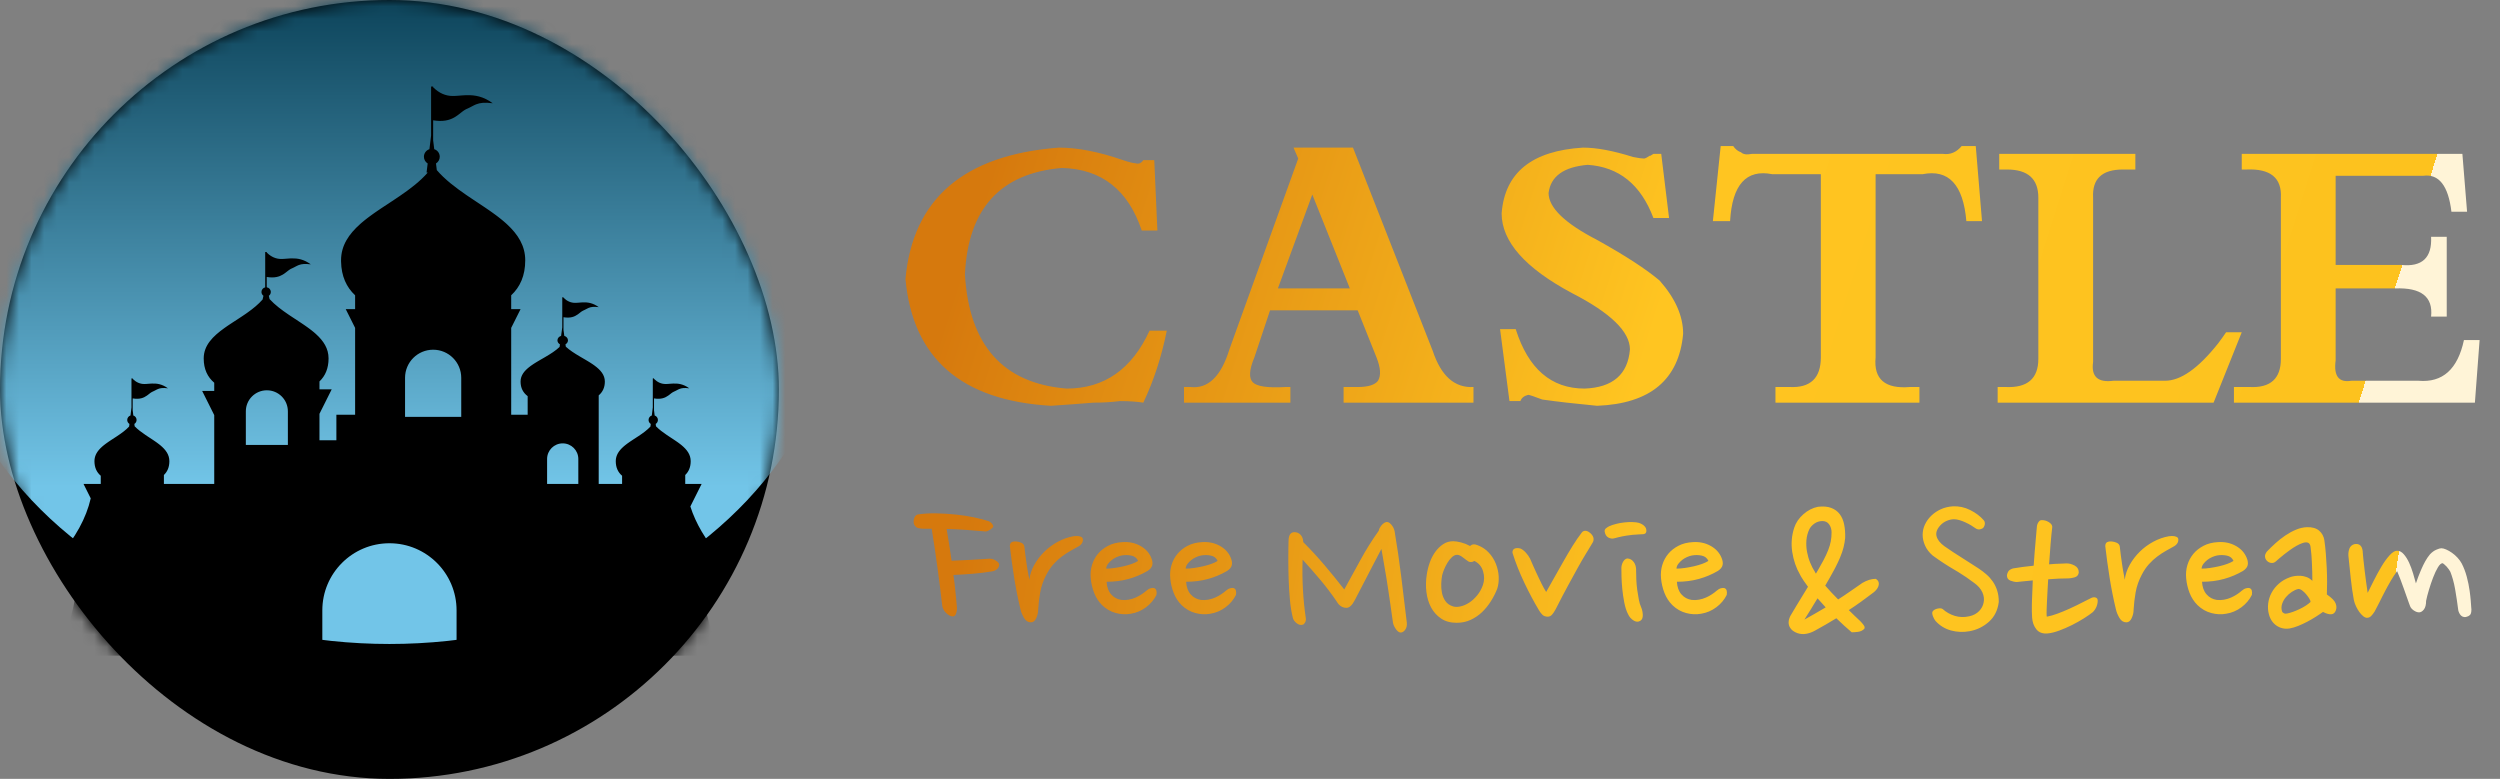 <?xml version="1.0" encoding="UTF-8"?>
<svg width="199px" height="62px" viewBox="0 0 199 62" version="1.1" xmlns="http://www.w3.org/2000/svg" xmlns:xlink="http://www.w3.org/1999/xlink">
    <rect x="0" y="0" width="199" height="62" fill="#808080" stroke="none"/>
    <title>编组 3</title>
    <defs>
        <rect id="path-1" x="0" y="0" width="62" height="62" rx="31"></rect>
        <linearGradient x1="50%" y1="4.002%" x2="50%" y2="78.441%" id="linearGradient-3">
            <stop stop-color="#003449" offset="0%"></stop>
            <stop stop-color="#72C5E8" offset="100%"></stop>
        </linearGradient>
        <linearGradient x1="2.958%" y1="48.639%" x2="95.08%" y2="53.498%" id="linearGradient-4">
            <stop stop-color="#D6790D" offset="0%"></stop>
            <stop stop-color="#FFC521" offset="49.531%"></stop>
            <stop stop-color="#FDC21E" offset="100%"></stop>
            <stop stop-color="#FFE291" offset="100%"></stop>
            <stop stop-color="#FFF4D7" offset="100%"></stop>
        </linearGradient>
        <linearGradient x1="2.958%" y1="49.664%" x2="95.08%" y2="50.864%" id="linearGradient-5">
            <stop stop-color="#D6790D" offset="0%"></stop>
            <stop stop-color="#FFC521" offset="49.531%"></stop>
            <stop stop-color="#FDC21E" offset="100%"></stop>
            <stop stop-color="#FFE291" offset="100%"></stop>
            <stop stop-color="#FFF4D7" offset="100%"></stop>
        </linearGradient>
    </defs>
    <g id="页面-1" stroke="none" stroke-width="1" fill="none" fill-rule="evenodd">
        <g id="首页" transform="translate(-400, -24)">
            <g id="编组-3" transform="translate(400, 24)">
                <g id="椭圆形">
                    <mask id="mask-2" fill="white">
                        <use xlink:href="#path-1"></use>
                    </mask>
                    <use id="蒙版" fill="#000000" xlink:href="#path-1"></use>
                    <ellipse fill="url(#linearGradient-3)" mask="url(#mask-2)" cx="31" cy="22.085" rx="35.863" ry="29.176"></ellipse>
                    <path d="M34.479,6.889 L34.479,6.947 L34.491,6.958 C34.95,7.412 35.465,7.639 36.037,7.639 L36.114,7.638 L36.19,7.636 C36.203,7.635 36.216,7.635 36.229,7.634 L36.307,7.63 L36.386,7.625 L36.546,7.613 L36.751,7.597 L36.876,7.589 L36.961,7.584 L37.046,7.58 C37.061,7.579 37.075,7.578 37.089,7.578 L37.176,7.576 C37.787,7.564 38.463,7.662 39.222,8.219 C38.562,8.134 38.208,8.188 37.918,8.3 L37.865,8.32 L37.814,8.343 L37.764,8.366 L37.714,8.39 L37.614,8.441 L37.46,8.522 L37.378,8.564 L37.291,8.606 L37.231,8.634 L37.167,8.662 C37.144,8.672 37.121,8.683 37.099,8.694 L37.054,8.718 C37.039,8.726 37.025,8.734 37.01,8.743 L36.966,8.77 L36.923,8.799 L36.88,8.828 L36.837,8.859 L36.795,8.891 L36.73,8.941 L36.554,9.079 L36.485,9.131 L36.438,9.166 L36.389,9.201 L36.289,9.269 C36.281,9.275 36.272,9.28 36.263,9.286 L36.21,9.319 C36.202,9.324 36.192,9.329 36.183,9.335 L36.128,9.366 C35.753,9.572 35.257,9.704 34.48,9.577 L34.479,11.17 L34.566,11.875 C34.812,11.954 34.992,12.179 35.003,12.448 L35.004,12.476 C35.004,12.702 34.884,12.901 34.705,13.012 L34.77,13.541 C35.409,14.285 36.236,14.914 37.098,15.506 L37.298,15.642 L37.498,15.776 L37.699,15.91 L38.434,16.4 L38.604,16.514 L38.94,16.744 L39.05,16.821 L39.16,16.899 L39.375,17.054 L39.481,17.132 C39.499,17.145 39.516,17.158 39.534,17.172 L39.637,17.25 L39.74,17.33 L39.841,17.41 L39.94,17.49 C39.973,17.517 40.006,17.544 40.038,17.571 L40.134,17.653 C40.182,17.694 40.229,17.735 40.275,17.777 L40.366,17.86 C41.225,18.656 41.809,19.557 41.809,20.719 C41.809,21.939 41.4,22.844 40.691,23.505 L40.691,24.608 L41.437,24.608 L40.691,26.099 L40.691,33.012 L42.002,33.012 L42.002,31.534 C41.645,31.265 41.437,30.889 41.437,30.372 C41.437,29.878 41.745,29.505 42.183,29.174 L42.255,29.12 C42.304,29.085 42.354,29.05 42.405,29.016 L42.483,28.964 L42.563,28.913 L42.644,28.862 L42.726,28.812 L42.852,28.737 L43.022,28.637 L43.328,28.461 L43.421,28.406 C43.831,28.166 44.232,27.914 44.542,27.617 L44.571,27.409 C44.451,27.343 44.372,27.226 44.372,27.092 C44.372,26.925 44.494,26.785 44.663,26.737 L44.756,26.062 L44.756,23.662 L44.854,23.662 L44.854,23.696 L44.868,23.711 C45.138,23.974 45.44,24.106 45.775,24.106 C45.816,24.106 45.856,24.104 45.898,24.102 L45.96,24.099 L46.088,24.09 L46.252,24.077 L46.319,24.073 L46.387,24.07 C46.765,24.056 47.185,24.1 47.66,24.449 C47.259,24.397 47.049,24.432 46.874,24.502 L46.833,24.519 L46.752,24.558 L46.609,24.632 L46.519,24.677 C46.511,24.681 46.503,24.685 46.494,24.688 L46.444,24.711 C46.404,24.728 46.365,24.749 46.328,24.773 L46.29,24.798 L46.253,24.825 L46.216,24.852 L46.083,24.956 L46.023,25.002 L45.981,25.032 C45.741,25.201 45.427,25.346 44.854,25.252 L44.854,26.261 L44.919,26.737 C45.088,26.785 45.21,26.925 45.21,27.092 C45.21,27.226 45.131,27.343 45.012,27.409 L45.038,27.596 C45.353,27.886 45.747,28.134 46.147,28.37 L46.287,28.452 L46.606,28.639 L46.734,28.714 L46.818,28.765 L46.901,28.816 L46.983,28.867 L47.063,28.919 L47.142,28.971 C47.155,28.98 47.168,28.988 47.181,28.997 L47.257,29.05 L47.331,29.104 C47.806,29.453 48.146,29.846 48.146,30.372 C48.146,30.85 47.967,31.209 47.657,31.472 L47.657,38.522 L49.518,38.522 L49.518,37.87 C49.201,37.601 49.015,37.225 49.015,36.708 C49.015,36.239 49.263,35.878 49.622,35.559 L49.687,35.503 L49.753,35.448 L49.822,35.394 L49.892,35.34 L49.964,35.287 L50.038,35.235 L50.113,35.182 L50.189,35.13 L50.305,35.053 L50.383,35.001 L50.685,34.804 L50.834,34.707 C51.179,34.477 51.514,34.236 51.776,33.953 L51.801,33.745 C51.695,33.68 51.625,33.562 51.625,33.428 C51.625,33.262 51.733,33.121 51.884,33.073 L51.963,32.43 L51.963,30.123 L52.06,30.123 L52.06,30.157 L52.075,30.172 C52.344,30.435 52.647,30.566 52.982,30.566 C53.022,30.566 53.063,30.565 53.104,30.563 L53.166,30.56 L53.294,30.55 L53.458,30.538 L53.525,30.534 L53.593,30.531 C53.971,30.517 54.391,30.561 54.866,30.91 C54.465,30.858 54.255,30.893 54.08,30.963 L54.039,30.98 L53.999,30.999 L53.959,31.018 L53.815,31.093 L53.771,31.115 L53.725,31.138 L53.701,31.149 L53.65,31.172 C53.61,31.189 53.572,31.21 53.534,31.234 L53.496,31.259 L53.459,31.285 L53.422,31.313 L53.289,31.417 L53.229,31.462 L53.187,31.492 C52.947,31.662 52.633,31.807 52.06,31.713 L52.06,32.655 L52.111,33.073 C52.261,33.121 52.37,33.262 52.37,33.428 C52.37,33.562 52.299,33.68 52.193,33.745 L52.216,33.933 C52.461,34.186 52.76,34.408 53.069,34.617 L53.213,34.713 L53.59,34.962 L53.71,35.042 L53.825,35.12 L53.9,35.172 C53.913,35.181 53.925,35.19 53.938,35.198 L54.011,35.251 L54.083,35.305 L54.153,35.358 C54.165,35.367 54.177,35.377 54.188,35.386 L54.256,35.44 C54.678,35.79 54.979,36.183 54.979,36.708 C54.979,37.187 54.82,37.545 54.545,37.809 L54.545,38.522 L55.849,38.522 L54.953,40.314 C55.379,41.663 56.179,43.012 57.34,44.362 L55.571,44.362 C55.722,46.92 56.28,49.478 57.247,52.035 L57.306,52.189 L36.343,52.189 L36.343,48.586 C36.343,45.635 33.951,43.243 31,43.243 C28.049,43.243 25.657,45.635 25.657,48.586 L25.657,52.189 L4.66,52.189 C5.663,49.58 6.241,46.971 6.395,44.362 L4.66,44.362 C6.006,42.798 6.866,41.234 7.222,39.67 L6.648,38.522 L8.02,38.522 L8.02,37.87 C7.703,37.601 7.518,37.225 7.518,36.708 C7.518,36.239 7.765,35.878 8.124,35.559 L8.189,35.503 L8.255,35.448 L8.324,35.394 L8.395,35.34 L8.467,35.287 L8.54,35.235 L8.615,35.182 L8.691,35.13 L8.807,35.053 L8.885,35.001 L9.188,34.804 L9.336,34.707 C9.681,34.477 10.016,34.236 10.278,33.953 L10.304,33.745 C10.198,33.68 10.127,33.562 10.127,33.428 C10.127,33.262 10.236,33.121 10.386,33.073 L10.465,32.43 L10.465,30.123 L10.562,30.123 L10.562,30.157 L10.577,30.172 C10.847,30.435 11.149,30.566 11.484,30.566 C11.524,30.566 11.565,30.565 11.606,30.563 L11.669,30.56 L11.796,30.55 L11.96,30.538 L12.027,30.534 L12.096,30.531 C12.473,30.517 12.893,30.561 13.368,30.91 C12.967,30.858 12.757,30.893 12.583,30.963 L12.501,30.999 L12.461,31.018 L12.317,31.093 L12.273,31.115 L12.227,31.138 L12.203,31.149 L12.152,31.172 C12.112,31.189 12.074,31.21 12.036,31.234 L11.999,31.259 L11.962,31.285 L11.924,31.313 L11.791,31.417 L11.731,31.462 L11.69,31.492 C11.449,31.662 11.135,31.807 10.562,31.713 L10.562,32.655 L10.613,33.073 C10.764,33.121 10.872,33.262 10.872,33.428 C10.872,33.562 10.802,33.68 10.696,33.745 L10.718,33.933 C10.964,34.186 11.262,34.408 11.572,34.617 L11.715,34.713 L12.093,34.962 L12.213,35.042 L12.327,35.12 L12.403,35.172 C12.415,35.181 12.428,35.19 12.44,35.198 L12.513,35.251 L12.585,35.305 L12.656,35.358 C12.667,35.367 12.679,35.377 12.69,35.386 L12.758,35.44 C13.18,35.79 13.482,36.183 13.482,36.708 C13.482,37.187 13.323,37.545 13.047,37.809 L13.047,38.522 L17.053,38.522 L17.053,33.041 L16.091,31.117 L17.053,31.117 L17.053,30.466 C16.523,30.018 16.215,29.39 16.215,28.529 C16.215,27.488 16.946,26.766 17.874,26.105 L17.991,26.022 L18.11,25.94 L18.23,25.859 L18.352,25.778 L18.475,25.697 L19.035,25.332 L19.16,25.25 L19.285,25.167 L19.408,25.084 L19.532,25 C19.552,24.986 19.572,24.972 19.593,24.958 L19.714,24.872 C20.156,24.558 20.57,24.222 20.903,23.84 L20.971,23.545 C20.875,23.478 20.812,23.366 20.812,23.24 C20.812,23.06 20.94,22.909 21.11,22.875 L21.11,20.059 L21.232,20.059 L21.232,20.102 L21.244,20.114 C21.583,20.447 21.963,20.613 22.384,20.613 C22.429,20.613 22.475,20.612 22.521,20.61 L22.626,20.604 L22.952,20.58 L23.065,20.573 L23.141,20.569 L23.218,20.567 C23.672,20.558 24.175,20.628 24.739,21.043 C24.271,20.983 24.011,21.016 23.801,21.092 L23.755,21.11 L23.732,21.119 L23.688,21.139 C23.681,21.142 23.674,21.145 23.666,21.149 L23.623,21.17 L23.58,21.191 L23.4,21.285 L23.352,21.309 L23.301,21.334 L23.275,21.346 L23.22,21.37 C23.152,21.399 23.089,21.437 23.027,21.48 L22.985,21.509 L22.923,21.556 L22.775,21.671 L22.731,21.705 L22.685,21.739 C22.678,21.745 22.67,21.751 22.662,21.756 L22.615,21.789 C22.599,21.8 22.582,21.811 22.566,21.822 L22.515,21.854 C22.23,22.026 21.852,22.148 21.232,22.047 L21.232,22.822 L21.243,22.872 C21.414,22.899 21.547,23.042 21.557,23.218 L21.557,23.24 C21.557,23.366 21.495,23.478 21.399,23.545 L21.459,23.807 C21.883,24.271 22.417,24.668 22.971,25.044 L23.147,25.162 L23.416,25.339 L23.847,25.623 L24.035,25.748 L24.175,25.843 L24.267,25.906 L24.358,25.97 L24.448,26.033 L24.537,26.098 L24.624,26.162 L24.71,26.227 L24.795,26.293 L24.878,26.359 L24.96,26.425 C24.973,26.436 24.986,26.448 25,26.459 L25.078,26.526 L25.155,26.595 C25.748,27.133 26.154,27.741 26.154,28.529 C26.154,29.327 25.89,29.924 25.43,30.363 L25.43,30.993 L26.403,30.993 L25.43,32.938 L25.43,35.043 L26.776,35.043 L26.776,33.012 L28.267,33.012 L28.267,26.099 L27.521,24.608 L28.267,24.608 L28.267,23.505 C27.578,22.863 27.172,21.99 27.149,20.822 L27.148,20.719 C27.148,19.539 27.771,18.634 28.669,17.834 L28.767,17.748 L28.816,17.706 L28.917,17.622 L29.019,17.538 L29.071,17.497 L29.176,17.414 L29.282,17.332 L29.39,17.251 L29.5,17.17 L29.611,17.089 L29.723,17.009 L29.836,16.929 L30.008,16.81 L30.182,16.692 L30.358,16.573 L30.595,16.416 L31.133,16.062 L31.43,15.865 L31.828,15.597 C32.653,15.034 33.44,14.437 34.049,13.736 L33.954,13.736 L34.043,13.012 C33.863,12.9 33.744,12.702 33.744,12.476 C33.744,12.195 33.928,11.957 34.182,11.875 L34.315,10.786 L34.315,6.889 L34.479,6.889 Z M44.791,35.292 C44.105,35.292 43.549,35.848 43.549,36.534 L43.549,38.522 L46.034,38.522 L46.034,36.534 C46.034,35.848 45.477,35.292 44.791,35.292 Z M21.242,31.067 C20.318,31.067 19.569,31.816 19.569,32.74 L19.569,35.416 L22.915,35.416 L22.915,32.74 C22.915,31.816 22.166,31.067 21.242,31.067 Z M34.479,27.837 C33.244,27.837 32.242,28.838 32.242,30.074 L32.242,33.18 L36.715,33.18 L36.715,30.074 C36.715,28.838 35.714,27.837 34.479,27.837 Z" id="形状结合" fill="#000000" mask="url(#mask-2)"></path>
                </g>
                <g id="编组" transform="translate(72.075, 11.625)" fill-rule="nonzero">
                    <path d="M19.43,14.697 L20.8,14.697 C20.385,16.773 19.762,18.683 18.932,20.427 C18.434,20.344 17.811,20.302 17.064,20.302 C16.4,20.385 15.694,20.427 14.946,20.427 C13.95,20.51 12.829,20.593 11.583,20.676 C4.442,20.261 0.581,16.898 0,10.587 C0.581,4.193 4.65,0.706 12.206,0.125 C13.701,0.125 15.403,0.457 17.313,1.121 C17.811,1.287 18.143,1.37 18.309,1.37 C18.558,1.453 18.766,1.37 18.932,1.121 L19.804,1.121 L20.053,6.726 L18.808,6.726 C17.728,3.487 15.611,1.827 12.455,1.744 C7.556,2.159 4.982,4.982 4.733,10.213 C5.065,15.86 7.764,18.891 12.829,19.306 C15.818,19.306 18.019,17.77 19.43,14.697 Z M35.996,13.078 L29.021,13.078 L27.775,16.815 C27.36,17.811 27.319,18.475 27.651,18.808 C27.983,19.14 28.855,19.264 30.267,19.181 L30.64,19.181 L30.64,20.427 L22.171,20.427 L22.171,19.181 L22.669,19.181 C24.08,19.347 25.118,18.351 25.783,16.192 L31.263,0.996 L30.889,0.125 L35.622,0.125 L41.975,16.317 C42.639,18.309 43.718,19.264 45.213,19.181 L45.213,20.427 L34.875,20.427 L34.875,19.181 L35.996,19.181 C36.826,19.181 37.366,19.015 37.615,18.683 C37.864,18.268 37.823,17.645 37.491,16.815 L35.996,13.078 Z M35.373,11.334 L32.384,3.861 L29.644,11.334 L35.373,11.334 Z M48.078,20.302 L47.33,14.573 L48.576,14.573 C49.572,17.728 51.399,19.306 54.056,19.306 C56.298,19.223 57.502,18.185 57.668,16.192 C57.668,14.78 56.132,13.286 53.06,11.708 C49.323,9.715 47.455,7.598 47.455,5.356 C47.704,2.117 49.863,0.374 53.932,0.125 C55.011,0.125 56.34,0.374 57.917,0.872 C58.333,0.955 58.623,0.996 58.789,0.996 C58.872,0.996 59.038,0.913 59.288,0.747 C59.204,0.83 59.288,0.789 59.537,0.623 L60.159,0.623 L60.782,5.729 L59.537,5.729 C58.54,3.072 56.796,1.661 54.305,1.495 C52.396,1.661 51.358,2.408 51.192,3.737 C51.192,4.899 52.479,6.145 55.053,7.473 C57.295,8.719 58.955,9.798 60.035,10.712 C61.28,12.123 61.903,13.535 61.903,14.946 C61.571,18.6 59.288,20.51 55.053,20.676 C53.309,20.51 51.856,20.344 50.693,20.178 C50.029,19.929 49.655,19.804 49.572,19.804 C49.24,19.887 49.033,20.053 48.95,20.302 L48.078,20.302 Z M77.223,2.242 L77.223,16.815 C77.057,18.558 77.971,19.347 79.963,19.181 L80.711,19.181 L80.711,20.427 L69.252,20.427 L69.252,19.181 L70.373,19.181 C72.033,19.264 72.864,18.475 72.864,16.815 L72.864,2.242 L69.003,2.242 C66.927,1.827 65.806,3.072 65.64,5.979 L64.27,5.979 L64.892,0 L65.889,0 C66.055,0.249 66.263,0.415 66.512,0.498 C66.678,0.664 66.968,0.706 67.383,0.623 L82.579,0.623 C83.16,0.706 83.658,0.498 84.074,0 L85.195,0 L85.693,5.979 L84.447,5.979 C84.198,3.072 83.036,1.827 80.96,2.242 L77.223,2.242 Z M97.899,0.623 L97.899,1.868 L96.903,1.868 C95.242,1.868 94.453,2.616 94.536,4.11 L94.536,17.188 C94.37,18.351 94.91,18.849 96.155,18.683 L100.266,18.683 C101.511,18.683 102.923,17.687 104.5,15.694 C104.75,15.362 104.957,15.071 105.123,14.822 L106.369,14.822 L104.127,20.427 L86.938,20.427 L86.938,19.181 L87.561,19.181 C89.305,19.264 90.177,18.517 90.177,16.939 L90.177,4.11 C90.177,2.616 89.346,1.868 87.686,1.868 L87.063,1.868 L87.063,0.623 L97.899,0.623 Z M123.931,0.623 L124.304,5.231 L123.059,5.231 C122.81,3.155 122.062,2.2 120.817,2.367 L113.842,2.367 L113.842,9.466 L119.073,9.466 C120.734,9.632 121.523,8.885 121.44,7.224 L122.685,7.224 L122.685,13.576 L121.44,13.576 C121.606,11.999 120.651,11.251 118.575,11.334 L113.842,11.334 L113.842,17.064 C113.676,18.309 114.091,18.849 115.088,18.683 L120.443,18.683 C122.353,18.849 123.557,17.77 124.055,15.445 L125.301,15.445 L124.927,20.427 L105.746,20.427 L105.746,19.181 L106.992,19.181 C108.652,19.264 109.483,18.517 109.483,16.939 L109.483,4.11 C109.566,2.533 108.652,1.785 106.742,1.868 L106.369,1.868 L106.369,0.623 L123.931,0.623 Z" id="形状结合" fill="url(#linearGradient-4)"></path>
                    <path d="M6.992,30.284 C6.968,30.356 6.884,30.44 6.74,30.536 C6.595,30.632 6.475,30.68 6.379,30.68 C5.862,30.632 5.348,30.59 4.837,30.554 C4.326,30.518 3.806,30.494 3.277,30.482 C3.349,30.903 3.418,31.324 3.484,31.745 C3.55,32.165 3.614,32.586 3.674,33.007 C4.696,32.971 5.706,32.917 6.704,32.845 C6.872,32.845 7.04,32.899 7.209,33.007 C7.377,33.115 7.461,33.217 7.461,33.314 C7.461,33.446 7.407,33.563 7.299,33.665 C7.191,33.768 7.058,33.831 6.902,33.855 C6.397,33.939 5.889,34.002 5.378,34.044 C4.867,34.086 4.347,34.119 3.818,34.143 C3.878,34.564 3.929,34.982 3.971,35.397 L4.032,36.017 L4.088,36.632 C4.113,36.801 4.098,36.978 4.043,37.164 C3.989,37.351 3.902,37.444 3.782,37.444 C3.674,37.444 3.571,37.414 3.475,37.354 C3.379,37.294 3.292,37.224 3.214,37.146 C3.136,37.068 3.072,36.981 3.024,36.885 C2.976,36.789 2.946,36.704 2.934,36.632 C2.814,35.598 2.685,34.57 2.546,33.548 C2.408,32.526 2.255,31.498 2.087,30.464 L1.491,30.464 C1.323,30.464 1.167,30.446 1.022,30.41 C0.878,30.374 0.77,30.284 0.698,30.139 C0.674,30.103 0.659,30.043 0.653,29.959 C0.647,29.875 0.653,29.791 0.671,29.707 C0.689,29.622 0.722,29.544 0.77,29.472 C0.818,29.4 0.884,29.352 0.968,29.328 C1.437,29.256 1.939,29.226 2.474,29.238 C3.009,29.25 3.532,29.283 4.043,29.337 C4.554,29.391 5.035,29.466 5.486,29.562 C5.937,29.658 6.325,29.761 6.65,29.869 C6.854,29.989 6.968,30.127 6.992,30.284 Z M13.828,31.835 L13.151,32.213 C12.917,32.346 12.682,32.499 12.448,32.673 C12.214,32.848 11.991,33.052 11.781,33.287 C11.57,33.521 11.381,33.801 11.213,34.125 C10.972,34.582 10.81,35.048 10.726,35.523 C10.641,35.998 10.587,36.464 10.563,36.921 C10.563,37.137 10.512,37.357 10.41,37.579 C10.308,37.802 10.166,37.913 9.986,37.913 C9.758,37.913 9.574,37.796 9.436,37.561 C9.298,37.327 9.205,37.101 9.156,36.885 C8.952,36.031 8.784,35.186 8.651,34.351 C8.519,33.515 8.405,32.682 8.309,31.853 C8.309,31.684 8.36,31.576 8.462,31.528 C8.564,31.48 8.682,31.462 8.814,31.474 C8.958,31.486 9.096,31.522 9.229,31.582 C9.361,31.642 9.439,31.739 9.463,31.871 C9.511,32.316 9.571,32.782 9.643,33.269 L9.716,33.732 C9.764,34.026 9.812,34.29 9.86,34.522 C9.908,34.113 10.04,33.716 10.257,33.332 C10.473,32.947 10.741,32.598 11.059,32.286 C11.378,31.973 11.739,31.708 12.141,31.492 C12.544,31.276 12.956,31.131 13.377,31.059 C13.557,31.035 13.707,31.035 13.828,31.059 C13.948,31.083 14.032,31.125 14.08,31.185 C14.128,31.246 14.137,31.342 14.107,31.474 C14.077,31.606 13.984,31.727 13.828,31.835 Z M19.274,33.819 C18.806,34.095 18.301,34.309 17.759,34.459 C17.218,34.609 16.635,34.684 16.01,34.684 C16.034,35.105 16.154,35.439 16.371,35.685 C16.587,35.932 16.858,36.079 17.182,36.127 C17.375,36.151 17.57,36.145 17.768,36.109 C17.967,36.073 18.153,36.016 18.328,35.938 C18.502,35.86 18.661,35.773 18.806,35.676 C18.95,35.58 19.076,35.484 19.184,35.388 C19.292,35.292 19.407,35.228 19.527,35.198 C19.647,35.168 19.737,35.165 19.797,35.189 C19.966,35.249 20.026,35.43 19.978,35.73 C19.785,36.115 19.509,36.443 19.148,36.713 C18.787,36.984 18.385,37.155 17.94,37.227 C17.555,37.3 17.158,37.281 16.749,37.173 C16.341,37.065 15.974,36.855 15.649,36.542 C15.373,36.265 15.162,35.941 15.018,35.568 C14.874,35.195 14.784,34.811 14.748,34.414 C14.711,34.041 14.745,33.686 14.847,33.35 C14.949,33.013 15.108,32.715 15.325,32.457 C15.541,32.198 15.812,31.985 16.136,31.817 C16.461,31.648 16.84,31.552 17.273,31.528 C17.79,31.492 18.258,31.588 18.679,31.817 C19.1,32.045 19.395,32.364 19.563,32.773 C19.659,33.001 19.686,33.199 19.644,33.368 C19.602,33.536 19.479,33.686 19.274,33.819 Z M17.2,32.592 C17.08,32.616 16.951,32.658 16.813,32.718 C16.674,32.779 16.548,32.854 16.434,32.944 C16.32,33.034 16.217,33.136 16.127,33.251 C16.037,33.365 15.986,33.494 15.974,33.638 C16.178,33.638 16.404,33.62 16.65,33.584 C16.897,33.548 17.137,33.503 17.372,33.449 C17.606,33.395 17.823,33.332 18.021,33.26 C18.219,33.187 18.385,33.109 18.517,33.025 C18.421,32.797 18.243,32.655 17.985,32.601 C17.726,32.547 17.465,32.544 17.2,32.592 Z M25.605,33.819 C25.136,34.095 24.631,34.309 24.09,34.459 C23.549,34.609 22.966,34.684 22.341,34.684 C22.365,35.105 22.485,35.439 22.701,35.685 C22.918,35.932 23.188,36.079 23.513,36.127 C23.705,36.151 23.901,36.145 24.099,36.109 C24.297,36.073 24.484,36.016 24.658,35.938 C24.832,35.86 24.992,35.773 25.136,35.676 C25.28,35.58 25.407,35.484 25.515,35.388 C25.623,35.292 25.737,35.228 25.857,35.198 C25.978,35.168 26.068,35.165 26.128,35.189 C26.296,35.249 26.356,35.43 26.308,35.73 C26.116,36.115 25.839,36.443 25.479,36.713 C25.118,36.984 24.715,37.155 24.27,37.227 C23.886,37.3 23.489,37.281 23.08,37.173 C22.671,37.065 22.304,36.855 21.98,36.542 C21.703,36.265 21.493,35.941 21.349,35.568 C21.204,35.195 21.114,34.811 21.078,34.414 C21.042,34.041 21.075,33.686 21.177,33.35 C21.279,33.013 21.439,32.715 21.655,32.457 C21.872,32.198 22.142,31.985 22.467,31.817 C22.791,31.648 23.17,31.552 23.603,31.528 C24.12,31.492 24.589,31.588 25.01,31.817 C25.431,32.045 25.725,32.364 25.894,32.773 C25.99,33.001 26.017,33.199 25.975,33.368 C25.933,33.536 25.809,33.686 25.605,33.819 Z M23.531,32.592 C23.411,32.616 23.281,32.658 23.143,32.718 C23.005,32.779 22.879,32.854 22.764,32.944 C22.65,33.034 22.548,33.136 22.458,33.251 C22.368,33.365 22.316,33.494 22.304,33.638 C22.509,33.638 22.734,33.62 22.981,33.584 C23.227,33.548 23.468,33.503 23.702,33.449 C23.937,33.395 24.153,33.332 24.351,33.26 C24.55,33.187 24.715,33.109 24.847,33.025 C24.751,32.797 24.574,32.655 24.315,32.601 C24.057,32.547 23.795,32.544 23.531,32.592 Z M39.42,38.724 C39.288,38.724 39.153,38.622 39.014,38.418 C38.876,38.213 38.801,38.015 38.789,37.823 L38.584,36.378 C38.538,36.061 38.489,35.728 38.437,35.379 L38.284,34.39 C38.172,33.692 38.039,32.919 37.887,32.069 L37.174,33.432 L35.777,36.127 C35.561,36.548 35.338,36.758 35.11,36.758 C34.773,36.758 34.509,36.584 34.316,36.235 C33.895,35.622 33.459,35.048 33.009,34.513 C32.558,33.978 32.092,33.446 31.611,32.917 C31.587,33.722 31.596,34.513 31.638,35.289 C31.68,36.064 31.755,36.819 31.863,37.552 C31.887,37.684 31.872,37.802 31.818,37.904 C31.764,38.006 31.707,38.069 31.647,38.093 C31.479,38.153 31.31,38.117 31.142,37.985 C30.974,37.853 30.871,37.708 30.835,37.552 C30.727,37.119 30.649,36.638 30.601,36.109 C30.553,35.58 30.52,35.045 30.502,34.504 C30.484,33.963 30.475,33.428 30.475,32.899 C30.475,32.581 30.477,32.281 30.481,31.999 L30.493,31.456 C30.493,30.975 30.649,30.735 30.962,30.735 C31.154,30.735 31.316,30.804 31.448,30.942 C31.581,31.08 31.653,31.276 31.665,31.528 C32.266,32.129 32.834,32.746 33.369,33.377 C33.904,34.008 34.424,34.648 34.929,35.298 C35.35,34.54 35.777,33.762 36.21,32.962 C36.643,32.162 37.13,31.384 37.671,30.626 C37.695,30.494 37.761,30.359 37.869,30.221 C37.977,30.082 38.098,29.989 38.23,29.941 C38.362,29.893 38.5,29.947 38.645,30.103 C38.789,30.26 38.885,30.44 38.933,30.644 C39.138,31.859 39.315,33.073 39.465,34.288 C39.616,35.502 39.763,36.716 39.907,37.931 C39.931,38.159 39.889,38.349 39.781,38.499 C39.673,38.649 39.552,38.724 39.42,38.724 Z M45.516,31.763 C45.877,31.895 46.181,32.093 46.427,32.358 C46.674,32.622 46.863,32.92 46.995,33.251 C47.127,33.581 47.203,33.921 47.221,34.27 C47.239,34.618 47.2,34.943 47.103,35.243 C46.971,35.58 46.803,35.911 46.598,36.235 C46.394,36.56 46.16,36.849 45.895,37.101 C45.63,37.354 45.33,37.558 44.993,37.714 C44.657,37.871 44.284,37.949 43.875,37.949 C43.382,37.949 42.967,37.835 42.631,37.606 C42.294,37.378 42.029,37.083 41.837,36.722 C41.645,36.362 41.521,35.953 41.467,35.496 C41.413,35.039 41.422,34.582 41.494,34.125 C41.542,33.789 41.624,33.461 41.738,33.142 C41.852,32.824 41.999,32.541 42.18,32.295 C42.36,32.048 42.567,31.847 42.802,31.69 C43.036,31.534 43.304,31.456 43.604,31.456 C43.773,31.456 43.983,31.489 44.236,31.555 C44.488,31.621 44.723,31.715 44.939,31.835 C45.095,31.69 45.288,31.666 45.516,31.763 Z M44.831,33.079 C44.699,32.995 44.545,32.884 44.371,32.746 C44.197,32.607 44.043,32.538 43.911,32.538 C43.767,32.538 43.626,32.604 43.487,32.737 C43.349,32.869 43.229,33.022 43.127,33.196 C43.024,33.371 42.937,33.548 42.865,33.728 L42.79,33.928 C42.758,34.018 42.735,34.096 42.721,34.161 C42.685,34.342 42.661,34.558 42.649,34.811 C42.637,35.063 42.655,35.313 42.703,35.559 C42.751,35.806 42.844,36.028 42.982,36.226 C43.121,36.425 43.328,36.566 43.604,36.65 C43.773,36.698 43.971,36.695 44.2,36.641 C44.428,36.587 44.654,36.488 44.876,36.344 C45.098,36.199 45.309,36.007 45.507,35.767 C45.706,35.526 45.859,35.249 45.967,34.937 C46.087,34.588 46.09,34.224 45.976,33.846 C45.862,33.467 45.63,33.193 45.282,33.025 C45.198,33.085 45.113,33.115 45.029,33.115 C44.945,33.115 44.879,33.103 44.831,33.079 Z M54.732,31.51 L54.444,31.993 L54.155,32.466 C53.963,32.779 53.756,33.136 53.533,33.539 L52.767,34.937 C52.478,35.466 52.141,36.109 51.757,36.867 C51.66,37.047 51.564,37.191 51.468,37.3 C51.372,37.408 51.258,37.462 51.125,37.462 C50.945,37.462 50.804,37.411 50.701,37.309 C50.599,37.206 50.512,37.095 50.44,36.975 C50.043,36.314 49.652,35.58 49.268,34.775 C48.883,33.969 48.57,33.181 48.33,32.412 C48.306,32.352 48.309,32.283 48.339,32.204 C48.369,32.126 48.414,32.075 48.474,32.051 C48.594,31.991 48.751,31.985 48.943,32.033 C49.087,32.093 49.232,32.201 49.376,32.358 C49.52,32.514 49.634,32.676 49.719,32.845 L49.971,33.422 L50.175,33.875 C50.212,33.954 50.249,34.034 50.287,34.116 C50.401,34.363 50.518,34.606 50.638,34.847 C50.759,35.087 50.879,35.304 50.999,35.496 L52.37,33.07 C52.61,32.643 52.854,32.232 53.1,31.835 C53.347,31.438 53.59,31.083 53.831,30.771 C53.891,30.686 53.975,30.638 54.083,30.626 C54.191,30.614 54.312,30.656 54.444,30.753 C54.744,30.981 54.841,31.234 54.732,31.51 Z M58.971,30.699 C58.947,30.819 58.863,30.885 58.718,30.897 C58.574,30.909 58.454,30.915 58.358,30.915 C58.057,30.927 57.747,30.957 57.429,31.005 C57.19,31.041 56.942,31.091 56.686,31.154 L56.428,31.222 C56.284,31.27 56.127,31.252 55.959,31.167 C55.791,31.083 55.688,30.915 55.652,30.662 C55.652,30.566 55.688,30.488 55.76,30.428 C55.833,30.368 55.917,30.314 56.013,30.266 C56.169,30.194 56.356,30.13 56.572,30.076 C56.789,30.022 57.008,29.983 57.23,29.959 C57.453,29.935 57.666,29.926 57.871,29.932 C58.075,29.938 58.243,29.959 58.376,29.995 C58.568,30.055 58.721,30.145 58.836,30.266 C58.95,30.386 58.995,30.53 58.971,30.699 Z M58.556,36.704 C58.64,36.897 58.685,37.104 58.691,37.327 C58.697,37.549 58.634,37.702 58.502,37.786 C58.334,37.895 58.153,37.889 57.961,37.768 C57.768,37.648 57.624,37.486 57.528,37.281 C57.396,37.029 57.293,36.719 57.221,36.353 C57.149,35.986 57.095,35.622 57.059,35.262 C57.023,34.901 57.002,34.564 56.996,34.252 L56.987,33.548 C56.999,33.38 57.047,33.223 57.131,33.079 C57.215,32.935 57.324,32.851 57.456,32.827 C57.672,32.839 57.847,32.938 57.979,33.124 C58.089,33.28 58.149,33.466 58.159,33.684 L58.159,33.819 C58.159,34.035 58.165,34.276 58.177,34.54 C58.189,34.805 58.213,35.069 58.249,35.334 C58.285,35.598 58.328,35.854 58.376,36.1 C58.424,36.347 58.484,36.548 58.556,36.704 Z M64.67,33.819 C64.201,34.095 63.696,34.309 63.155,34.459 C62.614,34.609 62.031,34.684 61.406,34.684 C61.43,35.105 61.55,35.439 61.766,35.685 C61.983,35.932 62.253,36.079 62.578,36.127 C62.77,36.151 62.966,36.145 63.164,36.109 C63.362,36.073 63.549,36.016 63.723,35.938 C63.898,35.86 64.057,35.773 64.201,35.676 C64.345,35.58 64.472,35.484 64.58,35.388 C64.688,35.292 64.802,35.228 64.923,35.198 C65.043,35.168 65.133,35.165 65.193,35.189 C65.361,35.249 65.422,35.43 65.373,35.73 C65.181,36.115 64.905,36.443 64.544,36.713 C64.183,36.984 63.78,37.155 63.335,37.227 C62.951,37.3 62.554,37.281 62.145,37.173 C61.736,37.065 61.37,36.855 61.045,36.542 C60.768,36.265 60.558,35.941 60.414,35.568 C60.269,35.195 60.179,34.811 60.143,34.414 C60.107,34.041 60.14,33.686 60.242,33.35 C60.345,33.013 60.504,32.715 60.72,32.457 C60.937,32.198 61.207,31.985 61.532,31.817 C61.857,31.648 62.235,31.552 62.668,31.528 C63.185,31.492 63.654,31.588 64.075,31.817 C64.496,32.045 64.79,32.364 64.959,32.773 C65.055,33.001 65.082,33.199 65.04,33.368 C64.998,33.536 64.874,33.686 64.67,33.819 Z M62.596,32.592 C62.476,32.616 62.346,32.658 62.208,32.718 C62.07,32.779 61.944,32.854 61.829,32.944 C61.715,33.034 61.613,33.136 61.523,33.251 C61.433,33.365 61.382,33.494 61.37,33.638 C61.574,33.638 61.799,33.62 62.046,33.584 C62.292,33.548 62.533,33.503 62.767,33.449 C63.002,33.395 63.218,33.332 63.417,33.26 C63.615,33.187 63.78,33.109 63.913,33.025 C63.816,32.797 63.639,32.655 63.381,32.601 C63.122,32.547 62.86,32.544 62.596,32.592 Z M72.383,38.58 C72.167,38.7 71.941,38.781 71.707,38.824 C71.472,38.866 71.241,38.851 71.013,38.778 C70.712,38.67 70.508,38.514 70.399,38.31 C70.255,38.057 70.267,37.756 70.435,37.408 L70.952,36.54 C71.281,35.992 71.578,35.506 71.842,35.081 L71.594,34.736 C71.555,34.682 71.518,34.628 71.482,34.576 C71.409,34.472 71.345,34.37 71.289,34.272 L71.211,34.125 C70.898,33.584 70.691,32.983 70.589,32.322 C70.487,31.66 70.538,31.017 70.742,30.392 C70.874,29.983 71.118,29.622 71.472,29.31 C71.827,28.997 72.215,28.799 72.636,28.715 C73.057,28.666 73.408,28.697 73.691,28.805 C73.973,28.913 74.199,29.078 74.367,29.301 C74.536,29.523 74.653,29.797 74.719,30.121 C74.785,30.446 74.812,30.807 74.8,31.204 C74.776,31.444 74.734,31.687 74.674,31.934 C74.614,32.18 74.521,32.454 74.394,32.755 C74.293,32.995 74.171,33.255 74.028,33.534 L73.916,33.747 C73.724,34.107 73.489,34.522 73.213,34.991 C73.369,35.171 73.535,35.355 73.709,35.541 C73.883,35.727 74.061,35.911 74.241,36.091 C74.578,35.875 74.905,35.655 75.224,35.433 L76.171,34.775 C76.543,34.558 76.898,34.45 77.235,34.45 C77.355,34.522 77.43,34.609 77.46,34.711 C77.49,34.814 77.487,34.919 77.451,35.027 C77.415,35.135 77.352,35.24 77.262,35.343 C77.172,35.445 77.073,35.532 76.964,35.604 L76.371,36.045 C76.27,36.12 76.167,36.195 76.063,36.272 C75.75,36.5 75.425,36.722 75.089,36.939 C75.245,37.095 75.398,37.245 75.549,37.39 C75.699,37.534 75.846,37.672 75.99,37.805 C76.087,37.901 76.18,38.009 76.27,38.129 C76.36,38.249 76.375,38.352 76.315,38.436 C76.183,38.568 76.017,38.646 75.819,38.67 C75.621,38.694 75.455,38.706 75.323,38.706 C74.926,38.37 74.517,37.997 74.097,37.588 C73.82,37.756 73.538,37.925 73.249,38.093 C72.96,38.261 72.672,38.424 72.383,38.58 Z M73.718,30.753 C73.718,30.512 73.655,30.302 73.529,30.121 C73.402,29.941 73.225,29.851 72.996,29.851 C72.756,29.851 72.543,29.917 72.356,30.049 C72.17,30.181 72.035,30.332 71.95,30.5 C71.818,30.777 71.74,31.068 71.716,31.375 C71.692,31.681 71.707,31.985 71.761,32.286 C71.815,32.586 71.899,32.878 72.014,33.16 C72.128,33.443 72.257,33.692 72.401,33.909 L72.428,33.972 C72.434,33.99 72.449,34.011 72.473,34.035 L72.7,33.645 C72.842,33.398 72.964,33.176 73.069,32.98 C73.225,32.685 73.351,32.415 73.447,32.168 C73.544,31.922 73.613,31.687 73.655,31.465 C73.697,31.243 73.718,31.005 73.718,30.753 Z M73.249,36.722 L72.6,36.001 L72.279,36.526 L72.113,36.804 C71.944,37.086 71.758,37.384 71.554,37.696 L72.401,37.218 C72.69,37.056 72.972,36.891 73.249,36.722 Z M85.802,30.374 C85.754,30.434 85.667,30.479 85.54,30.509 C85.414,30.539 85.285,30.506 85.152,30.41 C85.056,30.338 84.942,30.263 84.81,30.184 C84.678,30.106 84.533,30.031 84.377,29.959 C84.221,29.887 84.064,29.827 83.908,29.779 C83.752,29.731 83.601,29.707 83.457,29.707 C83.277,29.707 83.087,29.749 82.889,29.833 C82.691,29.917 82.519,30.037 82.375,30.194 C82.098,30.494 81.999,30.786 82.077,31.068 C82.156,31.351 82.363,31.612 82.7,31.853 C82.916,32.009 83.151,32.168 83.403,32.331 L84.855,33.26 L85.441,33.638 C85.657,33.783 85.862,33.939 86.054,34.107 C86.247,34.276 86.415,34.465 86.559,34.675 C86.704,34.886 86.818,35.123 86.902,35.388 C86.986,35.652 87.028,35.953 87.028,36.29 C86.944,36.951 86.683,37.477 86.244,37.868 C85.805,38.258 85.297,38.508 84.72,38.616 C84.215,38.712 83.719,38.694 83.232,38.562 C82.745,38.43 82.333,38.177 81.996,37.805 C81.912,37.708 81.84,37.576 81.78,37.408 C81.72,37.239 81.714,37.119 81.762,37.047 C81.834,36.939 81.96,36.864 82.141,36.822 C82.321,36.78 82.459,36.789 82.555,36.849 C82.832,37.101 83.157,37.285 83.529,37.399 C83.902,37.513 84.293,37.522 84.702,37.426 C85.014,37.354 85.267,37.218 85.459,37.02 C85.651,36.822 85.772,36.596 85.82,36.344 C85.88,36.079 85.847,35.806 85.721,35.523 C85.594,35.24 85.369,34.985 85.044,34.757 C84.65,34.458 84.234,34.176 83.798,33.908 L83.466,33.71 C82.907,33.386 82.339,33.013 81.762,32.592 C81.485,32.352 81.284,32.087 81.158,31.799 C81.031,31.51 80.968,31.228 80.968,30.951 C80.968,30.662 81.028,30.389 81.149,30.13 C81.269,29.872 81.437,29.637 81.654,29.427 C81.87,29.217 82.123,29.045 82.411,28.913 C82.7,28.781 83.018,28.703 83.367,28.679 C83.848,28.654 84.311,28.754 84.756,28.976 C85.201,29.199 85.561,29.472 85.838,29.797 C85.898,29.869 85.925,29.959 85.919,30.067 C85.913,30.175 85.874,30.278 85.802,30.374 Z M92.367,33.223 C92.595,33.211 92.824,33.266 93.052,33.386 C93.281,33.506 93.395,33.692 93.395,33.945 C93.371,34.149 93.259,34.279 93.061,34.333 C92.863,34.387 92.703,34.414 92.583,34.414 C92.343,34.414 92.084,34.42 91.808,34.432 C91.531,34.444 91.249,34.462 90.96,34.486 L90.911,35.338 L90.861,36.323 L90.84,36.833 C90.837,36.925 90.835,37.009 90.834,37.084 L90.834,37.191 C90.834,37.36 90.84,37.45 90.852,37.462 C91.116,37.414 91.402,37.333 91.708,37.218 C92.015,37.104 92.322,36.978 92.628,36.84 C92.833,36.747 93.034,36.653 93.233,36.555 L94.369,35.983 C94.489,35.923 94.6,35.905 94.702,35.929 C94.805,35.953 94.868,36.007 94.892,36.091 C94.916,36.223 94.898,36.386 94.838,36.578 C94.777,36.77 94.669,36.945 94.513,37.101 C94.333,37.245 94.095,37.411 93.801,37.597 C93.506,37.783 93.19,37.961 92.854,38.129 C92.517,38.298 92.177,38.445 91.835,38.571 C91.492,38.697 91.188,38.772 90.924,38.796 C90.527,38.833 90.227,38.724 90.022,38.472 C89.818,38.219 89.703,37.901 89.679,37.516 C89.66,37.208 89.654,36.862 89.662,36.477 L89.67,36.181 C89.688,35.676 89.709,35.141 89.734,34.576 L89.289,34.62 L89.075,34.639 C88.865,34.657 88.663,34.678 88.471,34.702 C88.315,34.702 88.143,34.666 87.957,34.594 C87.771,34.522 87.677,34.384 87.677,34.179 C87.677,34.107 87.708,34.011 87.768,33.891 C87.828,33.771 87.96,33.68 88.164,33.62 C88.657,33.536 89.204,33.464 89.806,33.404 C89.83,33.027 89.856,32.658 89.886,32.298 L90.058,30.32 C90.07,30.175 90.112,30.049 90.184,29.941 C90.257,29.833 90.335,29.779 90.419,29.779 C90.623,29.767 90.819,29.818 91.005,29.932 C91.191,30.046 91.285,30.175 91.285,30.32 C91.236,30.729 91.191,31.191 91.149,31.708 C91.107,32.226 91.068,32.755 91.032,33.296 C91.192,33.28 91.349,33.268 91.501,33.26 L92.159,33.235 C92.229,33.231 92.299,33.227 92.367,33.223 Z M101.024,31.835 L100.347,32.213 C100.113,32.346 99.879,32.499 99.644,32.673 C99.41,32.848 99.187,33.052 98.977,33.287 C98.766,33.521 98.577,33.801 98.409,34.125 C98.168,34.582 98.006,35.048 97.922,35.523 C97.838,35.998 97.783,36.464 97.759,36.921 C97.759,37.137 97.708,37.357 97.606,37.579 C97.504,37.802 97.363,37.913 97.182,37.913 C96.954,37.913 96.77,37.796 96.632,37.561 C96.494,37.327 96.401,37.101 96.353,36.885 C96.148,36.031 95.98,35.186 95.848,34.351 C95.715,33.515 95.601,32.682 95.505,31.853 C95.505,31.684 95.556,31.576 95.658,31.528 C95.76,31.48 95.878,31.462 96.01,31.474 C96.154,31.486 96.292,31.522 96.425,31.582 C96.557,31.642 96.635,31.739 96.659,31.871 C96.707,32.316 96.767,32.782 96.84,33.269 L96.912,33.732 C96.96,34.026 97.008,34.29 97.056,34.522 C97.104,34.113 97.236,33.716 97.453,33.332 C97.669,32.947 97.937,32.598 98.255,32.286 C98.574,31.973 98.935,31.708 99.337,31.492 C99.74,31.276 100.152,31.131 100.573,31.059 C100.753,31.035 100.904,31.035 101.024,31.059 C101.144,31.083 101.228,31.125 101.276,31.185 C101.324,31.246 101.333,31.342 101.303,31.474 C101.273,31.606 101.18,31.727 101.024,31.835 Z M106.471,33.819 C106.002,34.095 105.497,34.309 104.956,34.459 C104.415,34.609 103.831,34.684 103.206,34.684 C103.23,35.105 103.35,35.439 103.567,35.685 C103.783,35.932 104.054,36.079 104.378,36.127 C104.571,36.151 104.766,36.145 104.965,36.109 C105.163,36.073 105.349,36.016 105.524,35.938 C105.698,35.86 105.857,35.773 106.002,35.676 C106.146,35.58 106.272,35.484 106.38,35.388 C106.489,35.292 106.603,35.228 106.723,35.198 C106.843,35.168 106.933,35.165 106.994,35.189 C107.162,35.249 107.222,35.43 107.174,35.73 C106.982,36.115 106.705,36.443 106.344,36.713 C105.984,36.984 105.581,37.155 105.136,37.227 C104.751,37.3 104.354,37.281 103.946,37.173 C103.537,37.065 103.17,36.855 102.845,36.542 C102.569,36.265 102.358,35.941 102.214,35.568 C102.07,35.195 101.98,34.811 101.944,34.414 C101.908,34.041 101.941,33.686 102.043,33.35 C102.145,33.013 102.304,32.715 102.521,32.457 C102.737,32.198 103.008,31.985 103.332,31.817 C103.657,31.648 104.036,31.552 104.469,31.528 C104.986,31.492 105.455,31.588 105.875,31.817 C106.296,32.045 106.591,32.364 106.759,32.773 C106.855,33.001 106.882,33.199 106.84,33.368 C106.798,33.536 106.675,33.686 106.471,33.819 Z M104.396,32.592 C104.276,32.616 104.147,32.658 104.009,32.718 C103.87,32.779 103.744,32.854 103.63,32.944 C103.516,33.034 103.414,33.136 103.323,33.251 C103.233,33.365 103.182,33.494 103.17,33.638 C103.374,33.638 103.6,33.62 103.846,33.584 C104.093,33.548 104.333,33.503 104.568,33.449 C104.802,33.395 105.019,33.332 105.217,33.26 C105.415,33.187 105.581,33.109 105.713,33.025 C105.617,32.797 105.44,32.655 105.181,32.601 C104.923,32.547 104.661,32.544 104.396,32.592 Z M112.945,31.384 C112.993,31.721 113.033,32.078 113.063,32.457 C113.093,32.836 113.117,33.217 113.135,33.602 C113.153,33.987 113.162,34.36 113.162,34.72 C113.162,35.081 113.156,35.406 113.144,35.694 C113.528,35.959 113.76,36.193 113.838,36.398 C113.916,36.602 113.925,36.783 113.865,36.939 C113.793,37.155 113.664,37.266 113.477,37.272 C113.291,37.278 113.078,37.215 112.837,37.083 L112.567,37.27 C112.47,37.335 112.368,37.402 112.26,37.471 C112.044,37.609 111.815,37.741 111.575,37.868 C111.334,37.994 111.094,38.105 110.853,38.201 C110.613,38.298 110.39,38.364 110.186,38.4 C109.801,38.46 109.455,38.388 109.149,38.183 C108.842,37.979 108.635,37.672 108.527,37.263 C108.454,36.987 108.436,36.701 108.473,36.407 C108.509,36.112 108.599,35.83 108.743,35.559 C108.887,35.289 109.083,35.045 109.329,34.829 C109.576,34.612 109.867,34.444 110.204,34.324 C110.288,34.288 110.405,34.258 110.556,34.233 C110.706,34.209 110.862,34.2 111.025,34.206 C111.187,34.212 111.352,34.246 111.521,34.306 C111.689,34.366 111.845,34.468 111.989,34.612 C111.989,34.408 111.986,34.182 111.98,33.936 C111.974,33.689 111.965,33.44 111.953,33.187 C111.945,33.019 111.936,32.857 111.925,32.702 L111.908,32.475 C111.89,32.253 111.869,32.063 111.845,31.907 C111.821,31.727 111.752,31.615 111.638,31.573 C111.524,31.531 111.382,31.54 111.214,31.6 C110.925,31.696 110.589,31.883 110.204,32.159 C109.915,32.367 109.637,32.584 109.369,32.812 L109.104,33.043 C108.996,33.151 108.872,33.199 108.734,33.187 C108.596,33.175 108.479,33.121 108.382,33.025 C108.286,32.929 108.232,32.818 108.22,32.691 C108.208,32.565 108.256,32.43 108.364,32.286 C108.569,32.069 108.797,31.847 109.05,31.618 C109.302,31.39 109.567,31.182 109.843,30.996 C110.12,30.81 110.402,30.656 110.691,30.536 C110.979,30.416 111.268,30.35 111.557,30.338 C111.977,30.326 112.302,30.419 112.531,30.617 C112.759,30.816 112.897,31.071 112.945,31.384 Z M110.853,35.262 C110.697,35.298 110.532,35.373 110.357,35.487 C110.183,35.601 110.027,35.739 109.888,35.902 C109.75,36.064 109.648,36.244 109.582,36.443 C109.516,36.641 109.513,36.837 109.573,37.029 C109.597,37.101 109.648,37.155 109.726,37.191 C109.804,37.227 109.891,37.233 109.988,37.209 C110.276,37.149 110.604,37.032 110.97,36.858 C111.337,36.683 111.629,36.494 111.845,36.29 C111.845,36.217 111.809,36.124 111.737,36.01 C111.665,35.896 111.581,35.782 111.484,35.667 C111.388,35.553 111.283,35.454 111.169,35.37 C111.055,35.286 110.949,35.249 110.853,35.262 Z M115.993,32.232 L116.012,32.484 C116.024,32.621 116.038,32.774 116.056,32.944 L116.156,33.828 C116.192,34.134 116.231,34.438 116.273,34.738 L116.39,35.568 L116.877,34.594 C117.069,34.209 117.271,33.84 117.481,33.485 C117.692,33.13 117.908,32.83 118.131,32.583 C118.353,32.337 118.554,32.213 118.735,32.213 C118.927,32.213 119.105,32.307 119.267,32.493 C119.429,32.679 119.57,32.905 119.691,33.169 C119.811,33.434 119.916,33.716 120.006,34.017 C120.096,34.318 120.172,34.582 120.232,34.811 C120.28,34.654 120.343,34.477 120.421,34.279 L120.585,33.874 C120.614,33.805 120.644,33.736 120.674,33.665 C120.764,33.455 120.866,33.248 120.98,33.043 C121.094,32.839 121.218,32.658 121.35,32.502 C121.506,32.334 121.675,32.21 121.855,32.132 C122.035,32.054 122.168,32.015 122.252,32.015 C122.36,32.015 122.489,32.048 122.639,32.114 C122.79,32.18 122.943,32.268 123.099,32.376 C123.256,32.484 123.403,32.613 123.541,32.764 C123.68,32.914 123.791,33.067 123.875,33.223 C124.043,33.548 124.179,33.903 124.281,34.288 C124.383,34.672 124.458,35.039 124.506,35.388 L124.557,35.787 C124.571,35.914 124.583,36.035 124.593,36.15 L124.637,36.749 C124.642,36.804 124.646,36.849 124.65,36.885 C124.65,37.041 124.632,37.158 124.596,37.236 C124.56,37.315 124.494,37.378 124.398,37.426 C124.266,37.486 124.151,37.507 124.055,37.489 C123.959,37.471 123.881,37.432 123.821,37.372 C123.761,37.312 123.713,37.242 123.677,37.164 C123.64,37.086 123.616,37.017 123.604,36.957 C123.568,36.68 123.529,36.398 123.487,36.109 C123.445,35.821 123.4,35.541 123.352,35.271 C123.304,35 123.247,34.747 123.181,34.513 C123.114,34.279 123.045,34.071 122.973,33.891 C122.949,33.843 122.91,33.78 122.856,33.701 C122.802,33.623 122.742,33.548 122.676,33.476 C122.609,33.404 122.546,33.344 122.486,33.296 L122.41,33.237 C122.388,33.222 122.372,33.211 122.36,33.205 C122.24,33.205 122.113,33.317 121.981,33.539 C121.849,33.762 121.723,34.029 121.602,34.342 C121.482,34.654 121.371,34.982 121.269,35.325 C121.167,35.667 121.091,35.959 121.043,36.199 C121.043,36.512 120.983,36.743 120.863,36.894 C120.743,37.044 120.616,37.119 120.484,37.119 C120.352,37.119 120.211,37.068 120.06,36.966 C119.91,36.864 119.811,36.746 119.763,36.614 L119.65,36.308 L119.267,35.225 C119.177,34.973 119.086,34.726 118.996,34.486 C118.906,34.246 118.819,34.029 118.735,33.837 C118.566,34.065 118.401,34.318 118.239,34.594 C118.076,34.871 117.92,35.153 117.77,35.442 L117.549,35.872 L117.337,36.299 C117.199,36.581 117.069,36.831 116.949,37.047 C116.865,37.179 116.775,37.297 116.679,37.399 C116.583,37.501 116.468,37.552 116.336,37.552 C116.24,37.552 116.138,37.507 116.029,37.417 C115.921,37.327 115.819,37.215 115.723,37.083 C115.627,36.951 115.539,36.801 115.461,36.632 C115.383,36.464 115.326,36.296 115.29,36.127 C115.194,35.61 115.113,35.042 115.046,34.423 L114.857,32.61 C114.845,32.406 114.872,32.217 114.938,32.042 C115.004,31.868 115.134,31.751 115.326,31.69 C115.53,31.654 115.687,31.684 115.795,31.781 C115.903,31.877 115.969,32.027 115.993,32.232 Z" id="形状" fill="url(#linearGradient-5)"></path>
                </g>
            </g>
        </g>
    </g>
</svg>